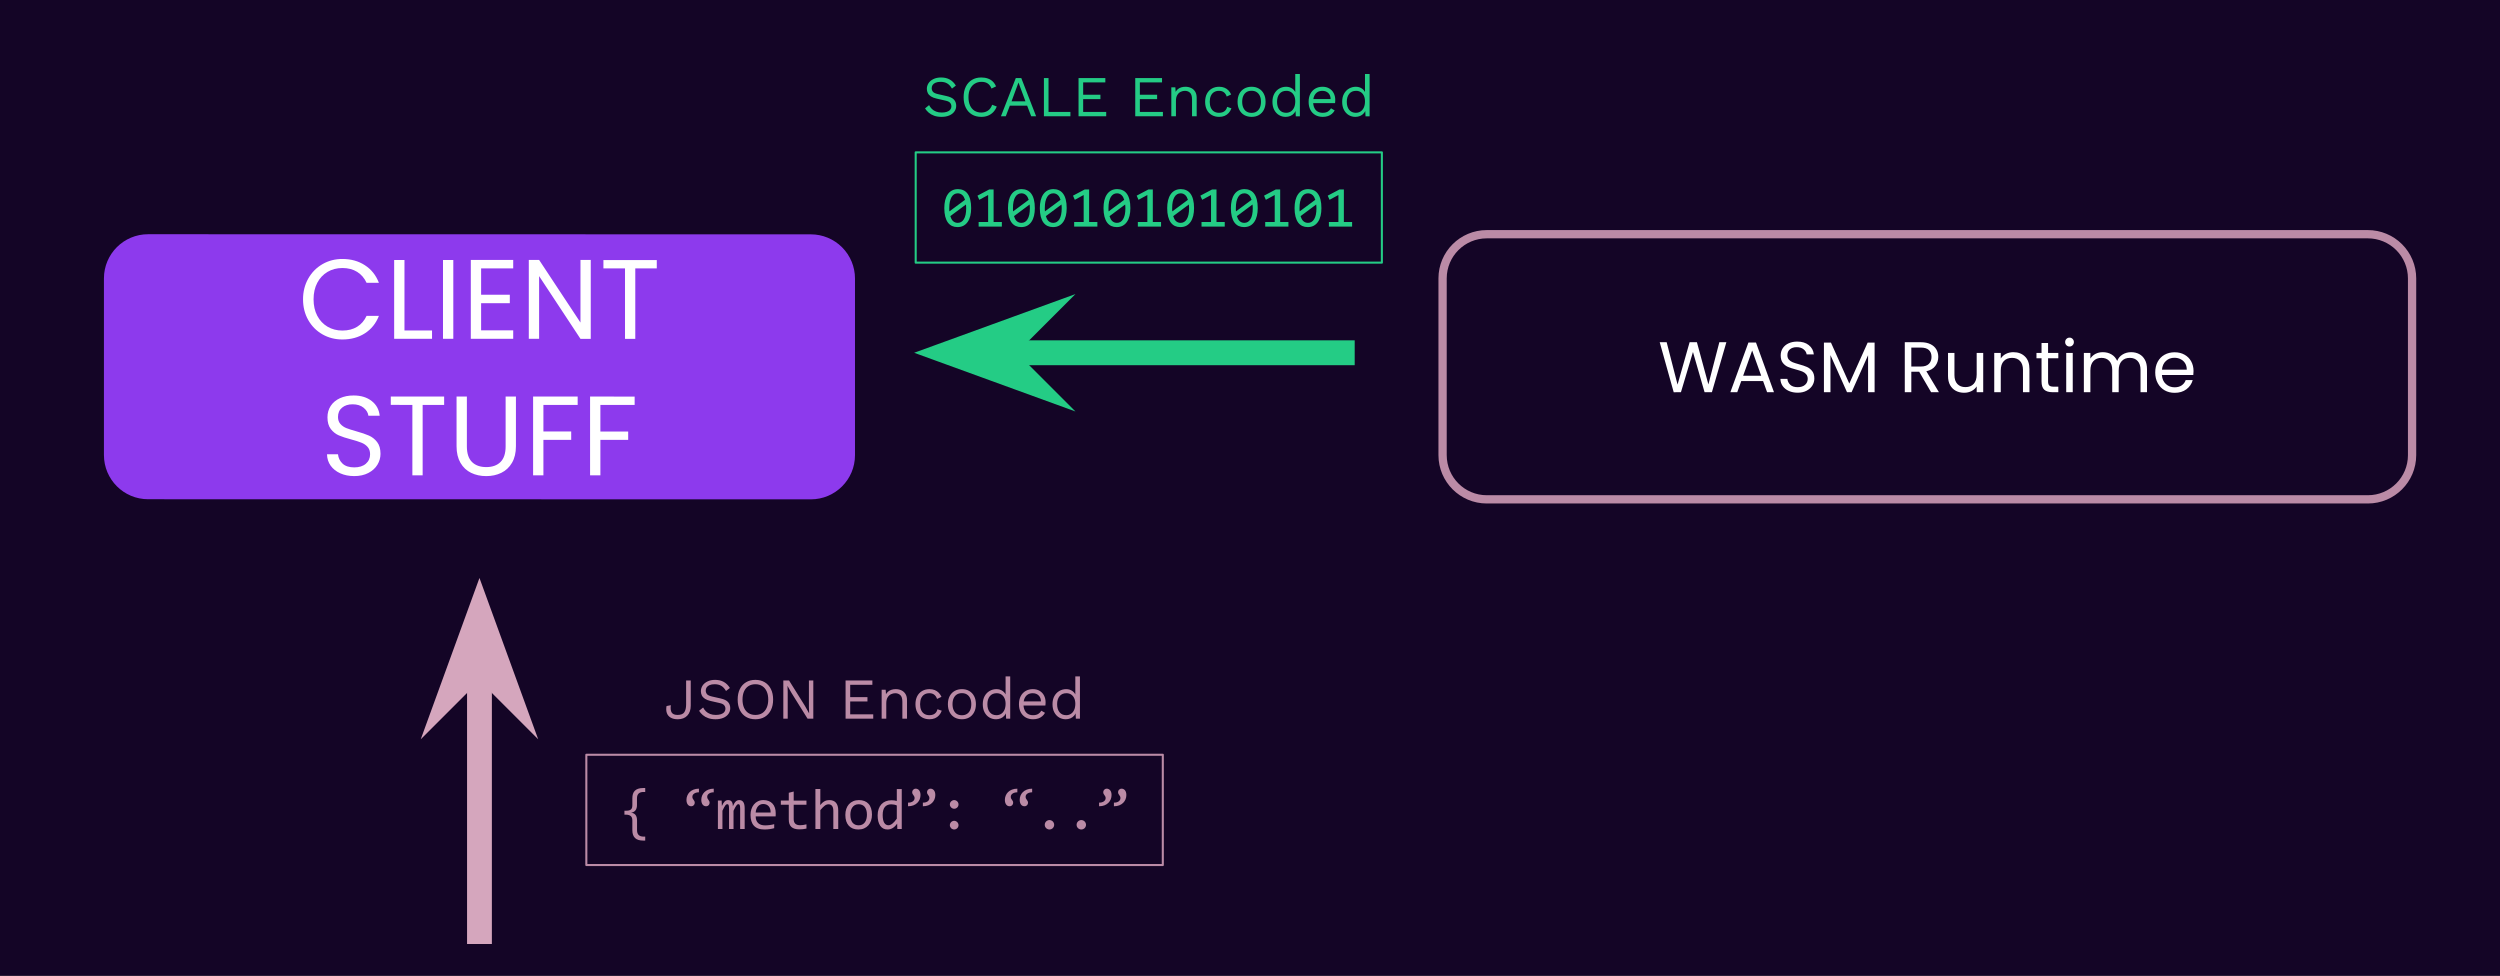 <svg version="1.1" viewBox="0.0 0.0 1208.693 471.761" fill="none" stroke="none" stroke-linecap="square" stroke-miterlimit="10" xmlns:xlink="http://www.w3.org/1999/xlink" xmlns="http://www.w3.org/2000/svg"><rect x="0.0" y="0.0" width="1208.693" height="471.761" fill="#333333" stroke="none"/><clipPath id="p.0"><path d="m0 0l1208.693 0l0 471.761l-1208.693 0l0 -471.761z" clip-rule="nonzero"/></clipPath><g clip-path="url(#p.0)"><path fill="#140526" d="m0 0l1208.693 0l0 471.761l-1208.693 0z" fill-rule="evenodd"/><path fill="#000000" fill-opacity="0.0" d="m697.457 134.604l0 0c0 -11.8 9.566 -21.365 21.365 -21.365l425.994 0c5.667 0 11.101 2.251 15.108 6.258c4.007 4.007 6.258 9.441 6.258 15.108l0 85.458c0 11.8 -9.566 21.365 -21.365 21.365l-425.994 0c-11.8 0 -21.365 -9.566 -21.365 -21.365z" fill-rule="evenodd"/><path stroke="#bb8ba6" stroke-width="4.0" stroke-linejoin="round" stroke-linecap="butt" d="m697.457 134.604l0 0c0 -11.8 9.566 -21.365 21.365 -21.365l425.994 0c5.667 0 11.101 2.251 15.108 6.258c4.007 4.007 6.258 9.441 6.258 15.108l0 85.458c0 11.8 -9.566 21.365 -21.365 21.365l-425.994 0c-11.8 0 -21.365 -9.566 -21.365 -21.365z" fill-rule="evenodd"/><path fill="#ffffff" d="m834.664 165.457l-7.0 24.156l-3.547 0l-5.609 -19.438l-5.812 19.438l-3.5 0.031l-6.766 -24.188l3.359 0l5.266 20.484l5.828 -20.484l3.531 0l5.547 20.406l5.297 -20.406l3.406 0zm17.746 18.781l-10.547 0l-1.938 5.375l-3.328 0l8.734 -24.016l3.641 0l8.703 24.016l-3.328 0l-1.938 -5.375zm-0.906 -2.562l-4.375 -12.203l-4.359 12.203l8.734 0zm17.64 8.188q-2.391 0 -4.281 -0.844q-1.891 -0.859 -2.969 -2.359q-1.062 -1.516 -1.109 -3.5l3.375 0q0.172 1.703 1.391 2.875q1.234 1.156 3.594 1.156q2.25 0 3.547 -1.125q1.297 -1.125 1.297 -2.906q0 -1.375 -0.766 -2.234q-0.75 -0.875 -1.891 -1.328q-1.141 -0.453 -3.094 -0.969q-2.391 -0.625 -3.828 -1.25q-1.438 -0.625 -2.469 -1.953q-1.016 -1.344 -1.016 -3.594q0 -1.969 1.0 -3.484q1.016 -1.531 2.828 -2.359q1.828 -0.844 4.188 -0.844q3.391 0 5.547 1.703q2.172 1.688 2.453 4.5l-3.469 0q-0.172 -1.391 -1.453 -2.438q-1.281 -1.062 -3.391 -1.062q-1.984 0 -3.234 1.031q-1.234 1.016 -1.234 2.859q0 1.312 0.734 2.141q0.75 0.828 1.844 1.266q1.094 0.438 3.062 0.984q2.391 0.656 3.844 1.297q1.453 0.641 2.5 1.984q1.047 1.328 1.047 3.625q0 1.766 -0.938 3.328q-0.938 1.547 -2.781 2.531q-1.828 0.969 -4.328 0.969zm37.187 -24.234l0 23.984l-3.156 0l0 -17.875l-7.969 17.875l-2.219 0l-8.0 -17.922l0 17.922l-3.156 0l0 -23.984l3.391 0l8.875 19.828l8.875 -19.828l3.359 0zm27.311 23.984l-5.75 -9.875l-3.812 0l0 9.875l-3.156 0l0 -24.156l7.797 0q2.734 0 4.625 0.938q1.891 0.938 2.828 2.531q0.938 1.594 0.938 3.641q0 2.484 -1.453 4.391q-1.438 1.906 -4.312 2.531l6.078 10.125l-3.781 0zm-9.562 -12.406l4.641 0q2.562 0 3.844 -1.266q1.281 -1.266 1.281 -3.375q0 -2.156 -1.266 -3.328q-1.266 -1.188 -3.859 -1.188l-4.641 0l0 9.156zm34.759 -6.578l0 18.984l-3.156 0l0 -2.812q-0.906 1.453 -2.516 2.281q-1.609 0.812 -3.547 0.812q-2.219 0 -3.984 -0.922q-1.766 -0.922 -2.797 -2.75q-1.016 -1.844 -1.016 -4.469l0 -11.125l3.109 0l0 10.703q0 2.812 1.422 4.328q1.422 1.5 3.891 1.5q2.531 0 3.984 -1.562q1.453 -1.562 1.453 -4.547l0 -10.422l3.156 0zm14.586 -0.359q3.469 0 5.609 2.109q2.156 2.094 2.156 6.047l0 11.188l-3.125 0l0 -10.75q0 -2.828 -1.422 -4.328q-1.422 -1.516 -3.875 -1.516q-2.5 0 -3.969 1.562q-1.469 1.547 -1.469 4.531l0 10.5l-3.156 0l0 -18.984l3.156 0l0 2.703q0.938 -1.469 2.547 -2.266q1.609 -0.797 3.547 -0.797zm16.774 2.953l0 11.188q0 1.391 0.578 1.969q0.594 0.562 2.062 0.562l2.312 0l0 2.672l-2.844 0q-2.625 0 -3.953 -1.203q-1.312 -1.219 -1.312 -4.0l0 -11.188l-2.453 0l0 -2.594l2.453 0l0 -4.797l3.156 0l0 4.797l4.953 0l0 2.594l-4.953 0zm10.396 -5.688q-0.906 0 -1.531 -0.625q-0.609 -0.625 -0.609 -1.516q0 -0.906 0.609 -1.531q0.625 -0.625 1.531 -0.625q0.859 0 1.469 0.625q0.609 0.625 0.609 1.531q0 0.891 -0.609 1.516q-0.609 0.625 -1.469 0.625zm1.531 3.094l0 18.984l-3.156 0l0 -18.984l3.156 0zm28.197 -0.359q2.219 0 3.953 0.922q1.734 0.922 2.734 2.766q1.016 1.828 1.016 4.469l0 11.188l-3.125 0l0 -10.75q0 -2.828 -1.406 -4.328q-1.391 -1.516 -3.781 -1.516q-2.469 0 -3.922 1.578q-1.453 1.562 -1.453 4.547l0 10.469l-3.125 0l0 -10.75q0 -2.828 -1.406 -4.328q-1.406 -1.516 -3.797 -1.516q-2.453 0 -3.906 1.578q-1.453 1.562 -1.453 4.547l0 10.469l-3.156 0l0 -18.984l3.156 0l0 2.734q0.938 -1.5 2.5 -2.297q1.578 -0.797 3.484 -0.797q2.391 0 4.219 1.078q1.844 1.078 2.75 3.156q0.797 -2.016 2.625 -3.125q1.844 -1.109 4.094 -1.109zm30.196 9.125q0 0.891 -0.109 1.906l-15.172 0q0.172 2.797 1.922 4.375q1.75 1.578 4.234 1.578q2.047 0 3.422 -0.953q1.375 -0.953 1.922 -2.547l3.391 0q-0.75 2.734 -3.047 4.453q-2.281 1.719 -5.688 1.719q-2.703 0 -4.828 -1.203q-2.125 -1.219 -3.344 -3.453q-1.219 -2.234 -1.219 -5.188q0 -2.938 1.172 -5.156q1.188 -2.219 3.312 -3.406q2.141 -1.203 4.906 -1.203q2.703 0 4.781 1.172q2.094 1.172 3.219 3.234q1.125 2.062 1.125 4.672zm-3.266 -0.656q0 -1.812 -0.797 -3.109q-0.797 -1.297 -2.172 -1.969q-1.359 -0.688 -3.016 -0.688q-2.391 0 -4.078 1.531q-1.688 1.531 -1.922 4.234l11.984 0z" fill-rule="nonzero"/><path fill="#8d3aed" d="m50.252 134.592l0 0c0 -11.794 9.561 -21.353 21.355 -21.351l320.409 0.056c5.664 9.841919E-4 11.095 2.252 15.1 6.257c4.005 4.005 6.255 9.438 6.255 15.101l0 85.416c0 11.794 -9.561 21.353 -21.355 21.351l-320.409 -0.056c-11.794 -0.002 -21.355 -9.565 -21.355 -21.358z" fill-rule="evenodd"/><path fill="#ffffff" d="m146.513 144.719q0 -5.578 2.516 -10.031q2.516 -4.453 6.859 -6.968q4.344 -2.515 9.656 -2.514q6.219 0.001 10.859 3.018q4.656 3.001 6.797 8.517l-5.969 -0.001q-1.578 -3.438 -4.562 -5.298q-2.969 -1.86 -7.125 -1.861q-4.0 -6.866455E-4 -7.172 1.858q-3.156 1.859 -4.969 5.28q-1.797 3.406 -1.797 8q0 4.547 1.797 7.969q1.812 3.407 4.969 5.266q3.172 1.86 7.172 1.861q4.156 7.171631E-4 7.125 -1.827q2.984 -1.843 4.562 -5.28l5.969 0.001q-2.141 5.468 -6.797 8.452q-4.641 2.968 -10.859 2.967q-5.312 -9.1552734E-4 -9.656 -2.486q-4.344 -2.485 -6.859 -6.907q-2.516 -4.438 -2.516 -10.016zm49.038 15.04l13.328 0.002l0 4.047l-18.312 -0.003l0 -38.094l4.984 8.69751E-4l0 34.047zm23.612 -34.043l0 38.094l-4.984 -8.69751E-4l0 -38.094l4.984 8.69751E-4zm13.445 4.049l0 12.734l13.875 0.002l0 4.094l-13.875 -0.002l0 13.125l15.516 0.003l0 4.094l-20.5 -0.004l0 -38.156l20.5 0.004l0 4.109l-15.516 -0.003zm53.007 34.056l-4.969 -8.544922E-4l-20.0 -30.332l0 30.328l-4.984 -8.544922E-4l0 -38.156l4.984 8.69751E-4l20.0 30.285l0 -30.281l4.969 8.621216E-4l0 38.156zm31.923 -38.088l0 4.047l-10.391 -0.002l0 34.047l-4.969 -8.544922E-4l0 -34.047l-10.438 -0.002l0 -4.047l25.797 0.004z" fill-rule="nonzero"/><path fill="#ffffff" d="m171.273 230.177q-3.766 -6.5612793E-4 -6.75 -1.329q-2.969 -1.344 -4.672 -3.72q-1.688 -2.375 -1.75 -5.5l5.312 9.3078613E-4q0.266 2.688 2.203 4.516q1.953 1.828 5.656 1.829q3.562 6.2561035E-4 5.609 -1.765q2.047 -1.781 2.047 -4.578q0 -2.188 -1.203 -3.547q-1.203 -1.36 -3.016 -2.063q-1.797 -0.719 -4.859 -1.548q-3.766 -0.985 -6.031 -1.97q-2.266 -0.985 -3.891 -3.079q-1.609 -2.11 -1.609 -5.657q0 -3.125 1.578 -5.531q1.594 -2.406 4.469 -3.718q2.875 -1.312 6.578 -1.311q5.359 9.3078613E-4 8.766 2.689q3.422 2.672 3.859 7.11l-5.453 -9.460449E-4q-0.281 -2.188 -2.312 -3.86q-2.016 -1.672 -5.344 -1.673q-3.109 -5.340576E-4 -5.078 1.624q-1.969 1.609 -1.969 4.5q0 2.078 1.172 3.391q1.172 1.313 2.891 2.001q1.719 0.672 4.844 1.548q3.766 1.048 6.062 2.064q2.297 1 3.938 3.11q1.641 2.11 1.641 5.703q0 2.797 -1.484 5.265q-1.469 2.453 -4.375 3.984q-2.891 1.515 -6.828 1.514zm43.458 -38.461l0 4.047l-10.391 -0.002l0 34.047l-4.969 -8.544922E-4l0 -34.047l-10.438 -0.002l0 -4.047l25.797 0.004zm10.991 0.002l0 24.109q0 5.078 2.484 7.547q2.484 2.454 6.906 2.454q4.375 7.6293945E-4 6.859 -2.452q2.484 -2.468 2.484 -7.546l0 -24.109l4.984 8.69751E-4l0 24.047q0 4.75 -1.922 8.015q-1.906 3.25 -5.156 4.827q-3.25 1.578 -7.297 1.577q-4.047 -7.019043E-4 -7.297 -1.579q-3.25 -1.579 -5.141 -4.829q-1.891 -3.266 -1.891 -8.016l0 -24.047l4.984 8.69751E-4zm53.565 0.009l0 4.047l-16.562 -0.003l0 12.844l13.438 0.002l0 4.047l-13.438 -0.002l0 17.156l-4.984 -8.69751E-4l0 -38.094l21.547 0.004zm27.547 0.005l0 4.047l-16.562 -0.003l0 12.844l13.438 0.002l0 4.047l-13.438 -0.002l0 17.156l-4.984 -8.69751E-4l0 -38.094l21.547 0.004z" fill-rule="nonzero"/><path fill="#000000" fill-opacity="0.0" d="m648.964 170.557l-206.992 0" fill-rule="evenodd"/><path stroke="#24cc85" stroke-width="12.0" stroke-linejoin="round" stroke-linecap="butt" d="m648.964 170.557l-165.867 0" fill-rule="evenodd"/><path fill="#24cc85" stroke="#24cc85" stroke-width="12.0" stroke-linecap="butt" d="m483.096 170.557l13.495 -13.495l-37.077 13.495l37.077 13.495z" fill-rule="evenodd"/><path fill="#000000" fill-opacity="0.0" d="m442.715 73.666l225.386 0l0 53.323l-225.386 0z" fill-rule="evenodd"/><path stroke="#24cc85" stroke-width="1.0" stroke-linejoin="round" stroke-linecap="butt" d="m442.715 73.666l225.386 0l0 53.323l-225.386 0z" fill-rule="evenodd"/><path fill="#24cc85" d="m469.531 100.624q0 2.047 -0.406 3.734q-0.406 1.688 -1.25 2.906q-0.828 1.203 -2.062 1.875q-1.234 0.656 -2.906 0.656q-1.438 0 -2.609 -0.531q-1.172 -0.547 -2.016 -1.672q-0.828 -1.125 -1.281 -2.859q-0.453 -1.734 -0.453 -4.109q0 -2.062 0.406 -3.75q0.422 -1.703 1.25 -2.906q0.828 -1.219 2.078 -1.875q1.25 -0.656 2.891 -0.656q1.438 0 2.609 0.547q1.188 0.531 2.016 1.656q0.844 1.125 1.281 2.859q0.453 1.734 0.453 4.125zm-2.406 0.078q0 -0.469 -0.031 -0.922q-0.031 -0.469 -0.078 -0.906l-7.562 5.625q0.219 0.719 0.531 1.328q0.312 0.594 0.75 1.031q0.453 0.422 1.016 0.656q0.562 0.234 1.297 0.234q0.922 0 1.672 -0.438q0.766 -0.453 1.297 -1.344q0.547 -0.891 0.828 -2.203q0.281 -1.328 0.281 -3.062zm-8.172 -0.172q0 0.422 0 0.859q0.016 0.422 0.062 0.812l7.547 -5.594q-0.203 -0.688 -0.516 -1.266q-0.312 -0.578 -0.75 -0.984q-0.438 -0.422 -1.0 -0.656q-0.562 -0.234 -1.25 -0.234q-0.938 0 -1.703 0.453q-0.75 0.453 -1.281 1.344q-0.531 0.891 -0.828 2.219q-0.281 1.312 -0.281 3.047zm25.41 9.016l-11.219 0l0 -2.219l4.594 0l0 -13.047l-4.281 2.328l-0.875 -2.016l5.688 -3.0l2.109 0l0 15.734l3.984 0l0 2.219zm15.957 -8.922q0 2.047 -0.406 3.734q-0.406 1.688 -1.25 2.906q-0.828 1.203 -2.062 1.875q-1.234 0.656 -2.906 0.656q-1.438 0 -2.609 -0.531q-1.172 -0.547 -2.016 -1.672q-0.828 -1.125 -1.281 -2.859q-0.453 -1.734 -0.453 -4.109q0 -2.062 0.406 -3.75q0.422 -1.703 1.25 -2.906q0.828 -1.219 2.078 -1.875q1.25 -0.656 2.891 -0.656q1.438 0 2.609 0.547q1.188 0.531 2.016 1.656q0.844 1.125 1.281 2.859q0.453 1.734 0.453 4.125zm-2.406 0.078q0 -0.469 -0.031 -0.922q-0.031 -0.469 -0.078 -0.906l-7.562 5.625q0.219 0.719 0.531 1.328q0.312 0.594 0.75 1.031q0.453 0.422 1.016 0.656q0.562 0.234 1.297 0.234q0.922 0 1.672 -0.438q0.766 -0.453 1.297 -1.344q0.547 -0.891 0.828 -2.203q0.281 -1.328 0.281 -3.062zm-8.172 -0.172q0 0.422 0 0.859q0.016 0.422 0.062 0.812l7.547 -5.594q-0.203 -0.688 -0.516 -1.266q-0.312 -0.578 -0.75 -0.984q-0.438 -0.422 -1.0 -0.656q-0.562 -0.234 -1.25 -0.234q-0.938 0 -1.703 0.453q-0.75 0.453 -1.281 1.344q-0.531 0.891 -0.828 2.219q-0.281 1.312 -0.281 3.047zm25.973 0.094q0 2.047 -0.406 3.734q-0.406 1.688 -1.25 2.906q-0.828 1.203 -2.063 1.875q-1.234 0.656 -2.906 0.656q-1.438 0 -2.609 -0.531q-1.172 -0.547 -2.016 -1.672q-0.828 -1.125 -1.281 -2.859q-0.453 -1.734 -0.453 -4.109q0 -2.062 0.406 -3.75q0.422 -1.703 1.25 -2.906q0.828 -1.219 2.078 -1.875q1.25 -0.656 2.891 -0.656q1.438 0 2.609 0.547q1.188 0.531 2.016 1.656q0.844 1.125 1.281 2.859q0.453 1.734 0.453 4.125zm-2.406 0.078q0 -0.469 -0.031 -0.922q-0.031 -0.469 -0.078 -0.906l-7.563 5.625q0.219 0.719 0.531 1.328q0.312 0.594 0.75 1.031q0.453 0.422 1.016 0.656q0.562 0.234 1.297 0.234q0.922 0 1.672 -0.438q0.766 -0.453 1.297 -1.344q0.547 -0.891 0.828 -2.203q0.281 -1.328 0.281 -3.062zm-8.172 -0.172q0 0.422 0 0.859q0.016 0.422 0.062 0.812l7.547 -5.594q-0.203 -0.688 -0.516 -1.266q-0.313 -0.578 -0.75 -0.984q-0.438 -0.422 -1.0 -0.656q-0.562 -0.234 -1.25 -0.234q-0.938 0 -1.703 0.453q-0.75 0.453 -1.281 1.344q-0.531 0.891 -0.828 2.219q-0.281 1.312 -0.281 3.047zm25.41 9.016l-11.219 0l0 -2.219l4.594 0l0 -13.047l-4.281 2.328l-0.875 -2.016l5.688 -3.0l2.109 0l0 15.734l3.984 0l0 2.219zm15.957 -8.922q0 2.047 -0.406 3.734q-0.406 1.688 -1.25 2.906q-0.828 1.203 -2.062 1.875q-1.234 0.656 -2.906 0.656q-1.438 0 -2.609 -0.531q-1.172 -0.547 -2.016 -1.672q-0.828 -1.125 -1.281 -2.859q-0.453 -1.734 -0.453 -4.109q0 -2.062 0.406 -3.75q0.422 -1.703 1.25 -2.906q0.828 -1.219 2.078 -1.875q1.25 -0.656 2.891 -0.656q1.438 0 2.609 0.547q1.188 0.531 2.016 1.656q0.844 1.125 1.281 2.859q0.453 1.734 0.453 4.125zm-2.406 0.078q0 -0.469 -0.031 -0.922q-0.031 -0.469 -0.078 -0.906l-7.562 5.625q0.219 0.719 0.531 1.328q0.312 0.594 0.75 1.031q0.453 0.422 1.016 0.656q0.562 0.234 1.297 0.234q0.922 0 1.672 -0.438q0.766 -0.453 1.297 -1.344q0.547 -0.891 0.828 -2.203q0.281 -1.328 0.281 -3.062zm-8.172 -0.172q0 0.422 0 0.859q0.016 0.422 0.062 0.812l7.547 -5.594q-0.203 -0.688 -0.516 -1.266q-0.312 -0.578 -0.75 -0.984q-0.438 -0.422 -1.0 -0.656q-0.562 -0.234 -1.25 -0.234q-0.938 0 -1.703 0.453q-0.75 0.453 -1.281 1.344q-0.531 0.891 -0.828 2.219q-0.281 1.312 -0.281 3.047zm25.41 9.016l-11.219 0l0 -2.219l4.594 0l0 -13.047l-4.281 2.328l-0.875 -2.016l5.688 -3.0l2.109 0l0 15.734l3.984 0l0 2.219zm15.957 -8.922q0 2.047 -0.406 3.734q-0.406 1.688 -1.25 2.906q-0.828 1.203 -2.062 1.875q-1.234 0.656 -2.906 0.656q-1.438 0 -2.609 -0.531q-1.172 -0.547 -2.016 -1.672q-0.828 -1.125 -1.281 -2.859q-0.453 -1.734 -0.453 -4.109q0 -2.062 0.406 -3.75q0.422 -1.703 1.25 -2.906q0.828 -1.219 2.078 -1.875q1.25 -0.656 2.891 -0.656q1.438 0 2.609 0.547q1.188 0.531 2.016 1.656q0.844 1.125 1.281 2.859q0.453 1.734 0.453 4.125zm-2.406 0.078q0 -0.469 -0.031 -0.922q-0.031 -0.469 -0.078 -0.906l-7.562 5.625q0.219 0.719 0.531 1.328q0.312 0.594 0.75 1.031q0.453 0.422 1.016 0.656q0.562 0.234 1.297 0.234q0.922 0 1.672 -0.438q0.766 -0.453 1.297 -1.344q0.547 -0.891 0.828 -2.203q0.281 -1.328 0.281 -3.062zm-8.172 -0.172q0 0.422 0 0.859q0.016 0.422 0.062 0.812l7.547 -5.594q-0.203 -0.688 -0.516 -1.266q-0.312 -0.578 -0.75 -0.984q-0.438 -0.422 -1.0 -0.656q-0.562 -0.234 -1.25 -0.234q-0.938 0 -1.703 0.453q-0.75 0.453 -1.281 1.344q-0.531 0.891 -0.828 2.219q-0.281 1.312 -0.281 3.047zm25.41 9.016l-11.219 0l0 -2.219l4.594 0l0 -13.047l-4.281 2.328l-0.875 -2.016l5.688 -3.0l2.109 0l0 15.734l3.984 0l0 2.219zm15.957 -8.922q0 2.047 -0.406 3.734q-0.406 1.688 -1.25 2.906q-0.828 1.203 -2.062 1.875q-1.234 0.656 -2.906 0.656q-1.438 0 -2.609 -0.531q-1.172 -0.547 -2.016 -1.672q-0.828 -1.125 -1.281 -2.859q-0.453 -1.734 -0.453 -4.109q0 -2.062 0.406 -3.75q0.422 -1.703 1.25 -2.906q0.828 -1.219 2.078 -1.875q1.25 -0.656 2.891 -0.656q1.438 0 2.609 0.547q1.188 0.531 2.016 1.656q0.844 1.125 1.281 2.859q0.453 1.734 0.453 4.125zm-2.406 0.078q0 -0.469 -0.031 -0.922q-0.031 -0.469 -0.078 -0.906l-7.562 5.625q0.219 0.719 0.531 1.328q0.312 0.594 0.75 1.031q0.453 0.422 1.016 0.656q0.562 0.234 1.297 0.234q0.922 0 1.672 -0.438q0.766 -0.453 1.297 -1.344q0.547 -0.891 0.828 -2.203q0.281 -1.328 0.281 -3.062zm-8.172 -0.172q0 0.422 0 0.859q0.016 0.422 0.062 0.812l7.547 -5.594q-0.203 -0.688 -0.516 -1.266q-0.312 -0.578 -0.75 -0.984q-0.438 -0.422 -1.0 -0.656q-0.562 -0.234 -1.25 -0.234q-0.938 0 -1.703 0.453q-0.75 0.453 -1.281 1.344q-0.531 0.891 -0.828 2.219q-0.281 1.312 -0.281 3.047zm25.41 9.016l-11.219 0l0 -2.219l4.594 0l0 -13.047l-4.281 2.328l-0.875 -2.016l5.688 -3.0l2.109 0l0 15.734l3.984 0l0 2.219zm15.957 -8.922q0 2.047 -0.406 3.734q-0.406 1.688 -1.25 2.906q-0.828 1.203 -2.062 1.875q-1.234 0.656 -2.906 0.656q-1.438 0 -2.609 -0.531q-1.172 -0.547 -2.016 -1.672q-0.828 -1.125 -1.281 -2.859q-0.453 -1.734 -0.453 -4.109q0 -2.062 0.406 -3.75q0.422 -1.703 1.25 -2.906q0.828 -1.219 2.078 -1.875q1.25 -0.656 2.891 -0.656q1.438 0 2.609 0.547q1.188 0.531 2.016 1.656q0.844 1.125 1.281 2.859q0.453 1.734 0.453 4.125zm-2.406 0.078q0 -0.469 -0.031 -0.922q-0.031 -0.469 -0.078 -0.906l-7.562 5.625q0.219 0.719 0.531 1.328q0.312 0.594 0.75 1.031q0.453 0.422 1.016 0.656q0.562 0.234 1.297 0.234q0.922 0 1.672 -0.438q0.766 -0.453 1.297 -1.344q0.547 -0.891 0.828 -2.203q0.281 -1.328 0.281 -3.062zm-8.172 -0.172q0 0.422 0 0.859q0.016 0.422 0.062 0.812l7.547 -5.594q-0.203 -0.688 -0.516 -1.266q-0.312 -0.578 -0.75 -0.984q-0.438 -0.422 -1.0 -0.656q-0.562 -0.234 -1.25 -0.234q-0.938 0 -1.703 0.453q-0.75 0.453 -1.281 1.344q-0.531 0.891 -0.828 2.219q-0.281 1.312 -0.281 3.047zm25.41 9.016l-11.219 0l0 -2.219l4.594 0l0 -13.047l-4.281 2.328l-0.875 -2.016l5.688 -3.0l2.109 0l0 15.734l3.984 0l0 2.219z" fill-rule="nonzero"/><path fill="#000000" fill-opacity="0.0" d="m421.833 20.344l267.15 0l0 53.323l-267.15 0z" fill-rule="evenodd"/><path fill="#24cc85" d="m454.992 37.458q2.438 0 4.203 1.0q1.766 1.0 2.938 2.922l-1.875 1.453q-1.031 -1.781 -2.344 -2.516q-1.297 -0.75 -3.141 -0.75q-1.484 0 -2.453 0.422q-0.969 0.422 -1.422 1.109q-0.438 0.672 -0.438 1.547q0 0.984 0.609 1.734q0.625 0.734 2.469 1.141l4.016 0.906q2.656 0.578 3.703 1.781q1.047 1.188 1.047 2.953q0 1.562 -0.891 2.781q-0.875 1.219 -2.469 1.891q-1.594 0.672 -3.75 0.672q-2.016 0 -3.547 -0.547q-1.516 -0.547 -2.609 -1.469q-1.094 -0.922 -1.797 -2.078l1.953 -1.594q0.547 1.062 1.375 1.875q0.844 0.812 2.031 1.266q1.188 0.453 2.734 0.453q1.422 0 2.469 -0.344q1.062 -0.359 1.609 -1.047q0.562 -0.688 0.562 -1.672q0 -0.891 -0.594 -1.609q-0.578 -0.719 -2.203 -1.078l-4.344 -0.984q-1.703 -0.391 -2.75 -1.062q-1.047 -0.688 -1.516 -1.625q-0.453 -0.953 -0.453 -2.031q0 -1.484 0.812 -2.734q0.828 -1.25 2.375 -2.0q1.562 -0.766 3.688 -0.766zm26.917 14.031q-0.594 1.578 -1.688 2.719q-1.094 1.125 -2.562 1.719q-1.469 0.578 -3.203 0.578q-2.625 0 -4.547 -1.156q-1.922 -1.172 -2.969 -3.297q-1.047 -2.125 -1.047 -5.062q0 -2.953 1.047 -5.078q1.047 -2.125 2.969 -3.281q1.922 -1.172 4.5 -1.172q1.781 0 3.188 0.5q1.406 0.484 2.391 1.453q1.0 0.969 1.578 2.359l-2.203 1.047q-0.625 -1.609 -1.781 -2.422q-1.156 -0.828 -3.016 -0.828q-1.875 0 -3.297 0.891q-1.422 0.875 -2.234 2.531q-0.797 1.641 -0.797 4.0q0 2.312 0.75 3.984q0.766 1.672 2.156 2.562q1.406 0.875 3.312 0.875q1.844 0 3.219 -0.938q1.375 -0.953 2.0 -2.828l2.234 0.844zm19.036 4.734l-2.375 0l-1.969 -5.125l-8.359 0l-1.969 5.125l-2.344 0l7.188 -18.484l2.656 0l7.172 18.484zm-11.891 -7.219l6.734 0l-3.375 -9.109l-3.359 9.109zm17.886 5.125l10.578 0l0 2.094l-12.812 0l0 -18.484l2.234 0l0 16.391zm14.51 2.094l0 -18.484l12.953 0l0 2.109l-10.719 0l0 5.953l8.344 0l0 2.109l-8.344 0l0 6.219l11.141 0l0 2.094l-13.375 0zm27.412 0l0 -18.484l12.953 0l0 2.109l-10.719 0l0 5.953l8.344 0l0 2.109l-8.344 0l0 6.219l11.141 0l0 2.094l-13.375 0zm17.442 0l0 -14.0l1.953 0l0.203 3.141l-0.375 -0.312q0.453 -1.125 1.203 -1.797q0.766 -0.688 1.75 -1.0q1.0 -0.312 2.062 -0.312q1.516 0 2.75 0.578q1.234 0.578 1.969 1.75q0.75 1.172 0.75 3.0l0 8.953l-2.25 0l0 -8.172q0 -2.328 -1.0 -3.234q-0.984 -0.906 -2.438 -0.906q-1.016 0 -2.031 0.469q-1.0 0.469 -1.656 1.547q-0.656 1.062 -0.656 2.844l0 7.453l-2.234 0zm23.129 -14.281q1.453 0 2.547 0.453q1.109 0.438 1.922 1.281q0.812 0.844 1.328 1.984l-2.141 1.016q-0.438 -1.344 -1.359 -2.047q-0.906 -0.719 -2.359 -0.719q-1.406 0 -2.422 0.625q-1.0 0.625 -1.531 1.812q-0.531 1.188 -0.531 2.875q0 1.656 0.531 2.859q0.531 1.203 1.531 1.828q1.016 0.625 2.422 0.625q1.094 0 1.891 -0.328q0.797 -0.344 1.312 -0.984q0.516 -0.641 0.719 -1.562l2.078 0.719q-0.484 1.297 -1.312 2.219q-0.828 0.922 -1.984 1.422q-1.156 0.484 -2.641 0.484q-1.969 0 -3.516 -0.859q-1.531 -0.875 -2.406 -2.516q-0.859 -1.641 -0.859 -3.906q0 -2.266 0.859 -3.906q0.875 -1.641 2.406 -2.5q1.547 -0.875 3.516 -0.875zm15.68 0q1.984 0 3.5 0.875q1.531 0.859 2.391 2.5q0.875 1.641 0.875 3.906q0 2.266 -0.875 3.906q-0.859 1.641 -2.391 2.516q-1.516 0.859 -3.5 0.859q-1.969 0 -3.516 -0.859q-1.531 -0.875 -2.406 -2.516q-0.859 -1.641 -0.859 -3.906q0 -2.266 0.859 -3.906q0.875 -1.641 2.406 -2.5q1.547 -0.875 3.516 -0.875zm0 1.938q-1.438 0 -2.453 0.641q-1.0 0.641 -1.547 1.828q-0.547 1.188 -0.547 2.875q0 1.656 0.547 2.859q0.547 1.203 1.547 1.844q1.016 0.641 2.453 0.641q1.422 0 2.422 -0.641q1.016 -0.641 1.562 -1.844q0.547 -1.203 0.547 -2.859q0 -1.688 -0.547 -2.875q-0.547 -1.188 -1.562 -1.828q-1.0 -0.641 -2.422 -0.641zm16.456 12.625q-1.734 0 -3.188 -0.859q-1.453 -0.875 -2.328 -2.516q-0.859 -1.641 -0.859 -3.906q0 -2.328 0.922 -3.953q0.922 -1.625 2.422 -2.469q1.516 -0.859 3.25 -0.859q1.75 0 3.016 0.906q1.281 0.891 1.688 2.375l-0.266 0.188l0 -9.625l2.234 0l0 20.438l-1.969 0l-0.188 -3.391l0.312 -0.172q-0.203 1.234 -0.953 2.094q-0.734 0.859 -1.812 1.312q-1.078 0.438 -2.281 0.438zm0.219 -1.969q1.344 0 2.344 -0.672q1.0 -0.672 1.547 -1.906q0.547 -1.25 0.547 -2.938q0 -1.594 -0.547 -2.734q-0.547 -1.156 -1.516 -1.766q-0.969 -0.609 -2.25 -0.609q-2.141 0 -3.312 1.453q-1.172 1.453 -1.172 3.859q0 2.406 1.141 3.859q1.156 1.453 3.219 1.453zm17.728 1.969q-1.984 0 -3.547 -0.859q-1.547 -0.875 -2.422 -2.516q-0.859 -1.641 -0.859 -3.906q0 -2.266 0.859 -3.906q0.875 -1.641 2.391 -2.5q1.516 -0.875 3.438 -0.875q1.969 0 3.344 0.844q1.391 0.844 2.109 2.281q0.734 1.438 0.734 3.234q0 0.469 -0.031 0.875q-0.016 0.391 -0.078 0.688l-11.312 0l0 -1.984l10.328 0l-1.141 0.219q0 -2.016 -1.109 -3.094q-1.109 -1.094 -2.891 -1.094q-1.375 0 -2.375 0.625q-0.984 0.625 -1.531 1.812q-0.547 1.188 -0.547 2.875q0 1.656 0.547 2.859q0.562 1.203 1.578 1.828q1.031 0.625 2.469 0.625q1.531 0 2.5 -0.578q0.969 -0.594 1.547 -1.594l1.766 1.031q-0.531 0.953 -1.359 1.656q-0.812 0.703 -1.922 1.078q-1.109 0.375 -2.484 0.375zm15.765 0q-1.734 0 -3.188 -0.859q-1.453 -0.875 -2.328 -2.516q-0.859 -1.641 -0.859 -3.906q0 -2.328 0.922 -3.953q0.922 -1.625 2.422 -2.469q1.516 -0.859 3.25 -0.859q1.75 0 3.016 0.906q1.281 0.891 1.688 2.375l-0.266 0.188l0 -9.625l2.234 0l0 20.438l-1.969 0l-0.188 -3.391l0.312 -0.172q-0.203 1.234 -0.953 2.094q-0.734 0.859 -1.812 1.312q-1.078 0.438 -2.281 0.438zm0.219 -1.969q1.344 0 2.344 -0.672q1.0 -0.672 1.547 -1.906q0.547 -1.25 0.547 -2.938q0 -1.594 -0.547 -2.734q-0.547 -1.156 -1.516 -1.766q-0.969 -0.609 -2.25 -0.609q-2.141 0 -3.312 1.453q-1.172 1.453 -1.172 3.859q0 2.406 1.141 3.859q1.156 1.453 3.219 1.453z" fill-rule="nonzero"/><path fill="#000000" fill-opacity="0.0" d="m231.811 450.388l0 -170.961" fill-rule="evenodd"/><path stroke="#d5a6bd" stroke-width="12.0" stroke-linejoin="round" stroke-linecap="butt" d="m231.811 450.388l0 -129.836" fill-rule="evenodd"/><path fill="#d5a6bd" stroke="#d5a6bd" stroke-width="12.0" stroke-linecap="butt" d="m231.811 320.553l13.495 13.495l-13.495 -37.077l-13.495 37.077z" fill-rule="evenodd"/><path fill="#000000" fill-opacity="0.0" d="m283.48 364.908l278.709 0l0 53.323l-278.709 0z" fill-rule="evenodd"/><path stroke="#bb8ba6" stroke-width="1.0" stroke-linejoin="round" stroke-linecap="butt" d="m283.48 364.908l278.709 0l0 53.323l-278.709 0z" fill-rule="evenodd"/><path fill="#bb8ba6" d="m311.944 406.398l-1.016 0q-2.641 0 -3.922 -1.25q-1.281 -1.234 -1.281 -3.75l0 -4.703q0 -0.672 -0.156 -1.188q-0.141 -0.531 -0.531 -0.891q-0.375 -0.359 -1.0 -0.547q-0.609 -0.203 -1.562 -0.203l-0.578 0l0 -1.891l0.578 0q1.0 0 1.625 -0.156q0.641 -0.172 0.984 -0.5q0.359 -0.344 0.5 -0.859q0.141 -0.531 0.141 -1.234l0 -3.25q0 -1.141 0.266 -2.062q0.281 -0.922 0.891 -1.562q0.625 -0.656 1.609 -1.0q1.0 -0.359 2.438 -0.359l1.016 0l0 1.906l-0.812 0q-3.172 0 -3.172 3.078l0 3.188q0 3.344 -2.875 3.766q2.906 0.281 2.906 3.75l0 4.672q0 3.125 3.141 3.125l0.812 0l0 1.922zm25.977 -23.328q-0.609 -0.016 -1.172 0.125q-0.562 0.125 -1.016 0.406q-0.438 0.266 -0.719 0.672q-0.266 0.406 -0.266 0.938q0 0.531 0.172 0.859q0.188 0.328 0.406 0.625q0.219 0.281 0.391 0.609q0.172 0.312 0.172 0.844q0 0.281 -0.109 0.578q-0.094 0.297 -0.312 0.531q-0.203 0.234 -0.531 0.391q-0.328 0.156 -0.781 0.156q-0.453 0 -0.859 -0.188q-0.406 -0.188 -0.719 -0.562q-0.312 -0.391 -0.5 -0.969q-0.188 -0.578 -0.188 -1.359q0 -1.062 0.391 -2.031q0.391 -0.984 1.141 -1.734q0.766 -0.75 1.891 -1.203q1.125 -0.453 2.609 -0.453l0 1.766zm7.156 0q-0.594 -0.016 -1.172 0.125q-0.562 0.125 -1.016 0.406q-0.438 0.266 -0.703 0.672q-0.266 0.406 -0.266 0.938q0 0.531 0.172 0.859q0.188 0.328 0.406 0.625q0.219 0.281 0.391 0.609q0.188 0.312 0.188 0.844q0 0.281 -0.109 0.578q-0.094 0.297 -0.312 0.531q-0.203 0.234 -0.531 0.391q-0.328 0.156 -0.781 0.156q-0.453 0 -0.875 -0.188q-0.406 -0.188 -0.719 -0.562q-0.312 -0.391 -0.5 -0.969q-0.188 -0.578 -0.188 -1.359q0 -1.062 0.375 -2.031q0.391 -0.984 1.156 -1.734q0.766 -0.75 1.891 -1.203q1.125 -0.453 2.594 -0.453l0 1.766zm12.77 17.719l0 -9.859q0 -0.641 -0.062 -1.047q-0.047 -0.422 -0.156 -0.656q-0.094 -0.234 -0.25 -0.328q-0.156 -0.094 -0.391 -0.094q-0.266 0 -0.5 0.172q-0.234 0.156 -0.5 0.531q-0.266 0.359 -0.594 0.969q-0.312 0.609 -0.75 1.5l0 8.812l-2.172 0l0 -9.594q0 -0.75 -0.047 -1.219q-0.047 -0.469 -0.156 -0.719q-0.109 -0.266 -0.281 -0.359q-0.156 -0.094 -0.375 -0.094q-0.25 0 -0.469 0.141q-0.219 0.125 -0.484 0.484q-0.266 0.359 -0.594 0.969q-0.328 0.609 -0.781 1.578l0 8.812l-2.188 0l0 -13.734l1.812 0l0.109 2.625q0.359 -0.781 0.688 -1.328q0.344 -0.547 0.688 -0.875q0.359 -0.344 0.766 -0.5q0.406 -0.156 0.891 -0.156q1.109 0 1.688 0.719q0.578 0.719 0.578 2.25q0.328 -0.719 0.641 -1.266q0.312 -0.562 0.672 -0.938q0.359 -0.375 0.797 -0.562q0.438 -0.203 1.016 -0.203q2.594 0 2.594 3.969l0 10.0l-2.188 0zm17.191 -7.594q0 0.516 -0.016 0.859q-0.016 0.328 -0.031 0.641l-9.641 0q0 2.094 1.172 3.234q1.172 1.125 3.391 1.125q0.594 0 1.188 -0.047q0.609 -0.047 1.172 -0.125q0.562 -0.094 1.078 -0.188q0.516 -0.109 0.953 -0.234l0 1.953q-0.969 0.281 -2.203 0.453q-1.219 0.172 -2.531 0.172q-1.766 0 -3.047 -0.484q-1.266 -0.484 -2.078 -1.391q-0.812 -0.906 -1.203 -2.219q-0.391 -1.328 -0.391 -3.0q0 -1.438 0.422 -2.734q0.422 -1.297 1.219 -2.266q0.797 -0.984 1.953 -1.547q1.172 -0.578 2.641 -0.578q1.438 0 2.547 0.453q1.109 0.438 1.859 1.266q0.766 0.828 1.156 2.016q0.391 1.188 0.391 2.641zm-2.469 -0.344q0.031 -0.906 -0.188 -1.656q-0.219 -0.766 -0.672 -1.312q-0.453 -0.547 -1.141 -0.859q-0.688 -0.312 -1.594 -0.312q-0.766 0 -1.422 0.312q-0.641 0.297 -1.109 0.844q-0.453 0.547 -0.75 1.312q-0.281 0.766 -0.344 1.672l7.219 0zm17.332 7.75q-0.812 0.203 -1.672 0.281q-0.859 0.094 -1.75 0.094q-2.578 0 -3.859 -1.156q-1.266 -1.172 -1.266 -3.594l0 -7.172l-3.844 0l0 -2.0l3.844 0l0 -3.766l2.375 -0.609l0 4.375l6.172 0l0 2.0l-6.172 0l0 6.969q0 1.484 0.781 2.219q0.797 0.734 2.328 0.734q0.656 0 1.438 -0.109q0.781 -0.109 1.625 -0.328l0 2.062zm15.363 0.188l-2.375 0l0 -8.766q0 -1.578 -0.594 -2.359q-0.594 -0.797 -1.703 -0.797q-0.484 0 -0.906 0.141q-0.406 0.125 -0.859 0.453q-0.453 0.312 -0.984 0.859q-0.531 0.547 -1.234 1.359l0 9.109l-2.375 0l0 -19.312l2.375 0l0 5.578l-0.078 2.172q0.562 -0.672 1.094 -1.125q0.547 -0.469 1.078 -0.75q0.547 -0.297 1.109 -0.406q0.562 -0.125 1.156 -0.125q2.062 0 3.172 1.25q1.125 1.25 1.125 3.766l0 8.953zm16.316 -6.969q0 1.594 -0.453 2.938q-0.453 1.328 -1.297 2.281q-0.844 0.938 -2.062 1.469q-1.219 0.531 -2.766 0.531q-1.484 0 -2.656 -0.453q-1.156 -0.469 -1.969 -1.359q-0.812 -0.891 -1.25 -2.203q-0.422 -1.312 -0.422 -3.016q0 -1.594 0.438 -2.906q0.453 -1.328 1.297 -2.281q0.859 -0.953 2.078 -1.469q1.219 -0.531 2.75 -0.531q1.484 0 2.656 0.453q1.172 0.453 1.984 1.344q0.812 0.875 1.234 2.188q0.438 1.312 0.438 3.016zm-2.438 0.109q0 -1.281 -0.281 -2.219q-0.281 -0.953 -0.797 -1.594q-0.516 -0.641 -1.266 -0.953q-0.75 -0.328 -1.656 -0.328q-1.078 0 -1.844 0.422q-0.75 0.422 -1.234 1.125q-0.484 0.688 -0.719 1.609q-0.219 0.922 -0.219 1.938q0 1.266 0.281 2.234q0.281 0.953 0.797 1.594q0.531 0.625 1.266 0.953q0.734 0.312 1.672 0.312q1.062 0 1.812 -0.406q0.766 -0.422 1.25 -1.125q0.484 -0.703 0.703 -1.625q0.234 -0.922 0.234 -1.938zm5.176 0.281q0 -1.75 0.484 -3.109q0.484 -1.359 1.359 -2.297q0.891 -0.938 2.125 -1.422q1.234 -0.484 2.75 -0.484q0.656 0 1.281 0.078q0.641 0.078 1.266 0.266l0 -5.766l2.391 0l0 19.312l-2.141 0l-0.078 -2.594q-1.0 1.438 -2.156 2.141q-1.156 0.703 -2.516 0.703q-1.172 0 -2.078 -0.484q-0.891 -0.5 -1.484 -1.391q-0.594 -0.906 -0.906 -2.156q-0.297 -1.266 -0.297 -2.797zm2.438 -0.156q0 2.5 0.734 3.719q0.734 1.219 2.078 1.219q0.891 0 1.891 -0.797q1.016 -0.812 2.125 -2.391l0 -6.375q-0.594 -0.281 -1.312 -0.422q-0.703 -0.141 -1.391 -0.141q-1.953 0 -3.047 1.266q-1.078 1.25 -1.078 3.922zm19.426 -6.016q0.594 0.031 1.156 -0.094q0.578 -0.141 1.016 -0.406q0.438 -0.281 0.703 -0.703q0.281 -0.422 0.281 -0.953q0 -0.531 -0.172 -0.844q-0.172 -0.328 -0.391 -0.609q-0.219 -0.297 -0.406 -0.625q-0.172 -0.328 -0.172 -0.859q0 -0.266 0.094 -0.547q0.109 -0.297 0.312 -0.531q0.219 -0.25 0.547 -0.406q0.328 -0.156 0.781 -0.156q0.453 0 0.859 0.203q0.406 0.188 0.719 0.562q0.328 0.375 0.5 0.953q0.188 0.578 0.188 1.359q0 1.062 -0.391 2.047q-0.391 0.969 -1.156 1.734q-0.75 0.75 -1.875 1.203q-1.109 0.438 -2.594 0.438l0 -1.766zm-7.172 0q0.594 0.031 1.156 -0.094q0.578 -0.141 1.016 -0.406q0.453 -0.281 0.719 -0.703q0.281 -0.422 0.281 -0.953q0 -0.531 -0.188 -0.844q-0.172 -0.328 -0.391 -0.609q-0.219 -0.297 -0.406 -0.625q-0.172 -0.328 -0.172 -0.859q0 -0.266 0.109 -0.547q0.109 -0.297 0.312 -0.531q0.219 -0.25 0.547 -0.406q0.328 -0.156 0.781 -0.156q0.438 0 0.844 0.203q0.422 0.188 0.734 0.562q0.312 0.375 0.5 0.953q0.188 0.578 0.188 1.359q0 1.062 -0.391 2.047q-0.391 0.969 -1.156 1.734q-0.75 0.75 -1.891 1.203q-1.125 0.438 -2.594 0.438l0 -1.766zm22.316 -1.219q0.422 0 0.797 0.172q0.391 0.172 0.672 0.453q0.297 0.281 0.453 0.672q0.172 0.375 0.172 0.797q0 0.438 -0.172 0.828q-0.156 0.375 -0.453 0.656q-0.281 0.281 -0.672 0.453q-0.375 0.156 -0.797 0.156q-0.438 0 -0.812 -0.156q-0.375 -0.172 -0.672 -0.453q-0.281 -0.281 -0.453 -0.656q-0.156 -0.391 -0.156 -0.828q0 -0.422 0.156 -0.797q0.172 -0.391 0.453 -0.672q0.297 -0.281 0.672 -0.453q0.375 -0.172 0.812 -0.172zm0 10.016q0.422 0 0.797 0.172q0.391 0.172 0.672 0.469q0.297 0.281 0.453 0.672q0.172 0.375 0.172 0.797q0 0.438 -0.172 0.812q-0.156 0.375 -0.453 0.672q-0.281 0.281 -0.672 0.438q-0.375 0.172 -0.797 0.172q-0.438 0 -0.812 -0.172q-0.375 -0.156 -0.672 -0.438q-0.281 -0.297 -0.453 -0.672q-0.156 -0.375 -0.156 -0.812q0 -0.422 0.156 -0.797q0.172 -0.391 0.453 -0.672q0.297 -0.297 0.672 -0.469q0.375 -0.172 0.812 -0.172zm30.539 -13.766q-0.609 -0.016 -1.172 0.125q-0.562 0.125 -1.016 0.406q-0.438 0.266 -0.719 0.672q-0.266 0.406 -0.266 0.938q0 0.531 0.172 0.859q0.188 0.328 0.406 0.625q0.219 0.281 0.391 0.609q0.172 0.312 0.172 0.844q0 0.281 -0.109 0.578q-0.094 0.297 -0.312 0.531q-0.203 0.234 -0.531 0.391q-0.328 0.156 -0.781 0.156q-0.453 0 -0.859 -0.188q-0.406 -0.188 -0.719 -0.562q-0.312 -0.391 -0.5 -0.969q-0.188 -0.578 -0.188 -1.359q0 -1.062 0.391 -2.031q0.391 -0.984 1.141 -1.734q0.766 -0.75 1.891 -1.203q1.125 -0.453 2.609 -0.453l0 1.766zm7.156 0q-0.594 -0.016 -1.172 0.125q-0.562 0.125 -1.016 0.406q-0.438 0.266 -0.703 0.672q-0.266 0.406 -0.266 0.938q0 0.531 0.172 0.859q0.188 0.328 0.406 0.625q0.219 0.281 0.391 0.609q0.188 0.312 0.188 0.844q0 0.281 -0.109 0.578q-0.094 0.297 -0.312 0.531q-0.203 0.234 -0.531 0.391q-0.328 0.156 -0.781 0.156q-0.453 0 -0.875 -0.188q-0.406 -0.188 -0.719 -0.562q-0.312 -0.391 -0.5 -0.969q-0.188 -0.578 -0.188 -1.359q0 -1.062 0.375 -2.031q0.391 -0.984 1.156 -1.734q0.766 -0.75 1.891 -1.203q1.125 -0.453 2.594 -0.453l0 1.766zm8.379 13.406q0.453 0 0.875 0.188q0.422 0.172 0.719 0.484q0.312 0.312 0.484 0.734q0.188 0.422 0.188 0.891q0 0.469 -0.188 0.891q-0.172 0.406 -0.484 0.719q-0.297 0.297 -0.719 0.469q-0.422 0.188 -0.875 0.188q-0.484 0 -0.891 -0.188q-0.406 -0.172 -0.719 -0.469q-0.312 -0.312 -0.5 -0.719q-0.172 -0.422 -0.172 -0.891q0 -0.469 0.172 -0.891q0.188 -0.422 0.5 -0.734q0.312 -0.312 0.719 -0.484q0.406 -0.188 0.891 -0.188zm15.395 0q0.453 0 0.875 0.188q0.422 0.172 0.719 0.484q0.312 0.312 0.484 0.734q0.188 0.422 0.188 0.891q0 0.469 -0.188 0.891q-0.172 0.406 -0.484 0.719q-0.297 0.297 -0.719 0.469q-0.422 0.188 -0.875 0.188q-0.484 0 -0.891 -0.188q-0.406 -0.172 -0.719 -0.469q-0.312 -0.312 -0.5 -0.719q-0.172 -0.422 -0.172 -0.891q0 -0.469 0.172 -0.891q0.188 -0.422 0.5 -0.734q0.312 -0.312 0.719 -0.484q0.406 -0.188 0.891 -0.188zm15.754 -8.438q0.594 0.031 1.156 -0.094q0.578 -0.141 1.016 -0.406q0.438 -0.281 0.703 -0.703q0.281 -0.422 0.281 -0.953q0 -0.531 -0.172 -0.844q-0.172 -0.328 -0.391 -0.609q-0.219 -0.297 -0.406 -0.625q-0.172 -0.328 -0.172 -0.859q0 -0.266 0.094 -0.547q0.109 -0.297 0.312 -0.531q0.219 -0.25 0.547 -0.406q0.328 -0.156 0.781 -0.156q0.453 0 0.859 0.203q0.406 0.188 0.719 0.562q0.328 0.375 0.5 0.953q0.188 0.578 0.188 1.359q0 1.062 -0.391 2.047q-0.391 0.969 -1.156 1.734q-0.75 0.75 -1.875 1.203q-1.109 0.438 -2.594 0.438l0 -1.766zm-7.172 0q0.594 0.031 1.156 -0.094q0.578 -0.141 1.016 -0.406q0.453 -0.281 0.719 -0.703q0.281 -0.422 0.281 -0.953q0 -0.531 -0.188 -0.844q-0.172 -0.328 -0.391 -0.609q-0.219 -0.297 -0.406 -0.625q-0.172 -0.328 -0.172 -0.859q0 -0.266 0.109 -0.547q0.109 -0.297 0.312 -0.531q0.219 -0.25 0.547 -0.406q0.328 -0.156 0.781 -0.156q0.438 0 0.844 0.203q0.422 0.188 0.734 0.562q0.312 0.375 0.5 0.953q0.188 0.578 0.188 1.359q0 1.062 -0.391 2.047q-0.391 0.969 -1.156 1.734q-0.75 0.75 -1.891 1.203q-1.125 0.438 -2.594 0.438l0 -1.766z" fill-rule="nonzero"/><path fill="#000000" fill-opacity="0.0" d="m289.261 311.585l267.15 0l0 53.323l-267.15 0z" fill-rule="evenodd"/><path fill="#bb8ba6" d="m333.959 328.981l0 12.156q0 3.109 -1.672 4.859q-1.656 1.75 -4.594 1.75q-2.078 0 -3.422 -0.781q-1.344 -0.781 -1.859 -2.219q-0.516 -1.453 -0.156 -3.391l2.078 -0.422q-0.312 2.391 0.422 3.562q0.75 1.156 2.844 1.156q2.391 0 3.25 -1.297q0.875 -1.312 0.875 -3.781l0 -11.594l2.234 0zm11.786 -0.281q2.438 0 4.203 1.0q1.766 1.0 2.938 2.922l-1.875 1.453q-1.031 -1.781 -2.344 -2.516q-1.297 -0.75 -3.141 -0.75q-1.484 0 -2.453 0.422q-0.969 0.422 -1.422 1.109q-0.438 0.672 -0.438 1.547q0 0.984 0.609 1.734q0.625 0.734 2.469 1.141l4.016 0.906q2.656 0.578 3.703 1.781q1.047 1.188 1.047 2.953q0 1.562 -0.891 2.781q-0.875 1.219 -2.469 1.891q-1.594 0.672 -3.75 0.672q-2.016 0 -3.547 -0.547q-1.516 -0.547 -2.609 -1.469q-1.094 -0.922 -1.797 -2.078l1.953 -1.594q0.547 1.062 1.375 1.875q0.844 0.812 2.031 1.266q1.188 0.453 2.734 0.453q1.422 0 2.469 -0.344q1.062 -0.359 1.609 -1.047q0.562 -0.688 0.562 -1.672q0 -0.891 -0.594 -1.609q-0.578 -0.719 -2.203 -1.078l-4.344 -0.984q-1.703 -0.391 -2.75 -1.062q-1.047 -0.688 -1.516 -1.625q-0.453 -0.953 -0.453 -2.031q0 -1.484 0.812 -2.734q0.828 -1.25 2.375 -2.0q1.562 -0.766 3.688 -0.766zm19.464 0q2.641 0 4.547 1.172q1.922 1.156 2.969 3.281q1.062 2.125 1.062 5.078q0 2.938 -1.062 5.062q-1.047 2.125 -2.969 3.297q-1.906 1.156 -4.547 1.156q-2.625 0 -4.547 -1.156q-1.922 -1.172 -2.969 -3.297q-1.047 -2.125 -1.047 -5.062q0 -2.953 1.047 -5.078q1.047 -2.125 2.969 -3.281q1.922 -1.172 4.547 -1.172zm0 2.109q-1.906 0 -3.312 0.891q-1.391 0.875 -2.156 2.547q-0.75 1.656 -0.75 3.984q0 2.312 0.75 3.984q0.766 1.672 2.156 2.562q1.406 0.875 3.312 0.875q1.938 0 3.312 -0.875q1.391 -0.891 2.141 -2.562q0.766 -1.672 0.766 -3.984q0 -2.328 -0.766 -3.984q-0.75 -1.672 -2.141 -2.547q-1.375 -0.891 -3.312 -0.891zm28.007 -1.828l0 18.484l-2.781 0l-7.719 -12.375l-1.969 -3.469l-0.016 0l0.109 2.797l0 13.047l-2.125 0l0 -18.484l2.766 0l7.703 12.328l1.984 3.547l0.031 0l-0.109 -2.828l0 -13.047l2.125 0zm15.6 18.484l0 -18.484l12.953 0l0 2.109l-10.719 0l0 5.953l8.344 0l0 2.109l-8.344 0l0 6.219l11.141 0l0 2.094l-13.375 0zm17.442 0l0 -14.0l1.953 0l0.203 3.141l-0.375 -0.312q0.453 -1.125 1.203 -1.797q0.766 -0.688 1.75 -1.0q1.0 -0.312 2.062 -0.312q1.516 0 2.75 0.578q1.234 0.578 1.969 1.75q0.75 1.172 0.75 3.0l0 8.953l-2.25 0l0 -8.172q0 -2.328 -1.0 -3.234q-0.984 -0.906 -2.438 -0.906q-1.016 0 -2.031 0.469q-1.0 0.469 -1.656 1.547q-0.656 1.062 -0.656 2.844l0 7.453l-2.234 0zm23.129 -14.281q1.453 0 2.547 0.453q1.109 0.438 1.922 1.281q0.812 0.844 1.328 1.984l-2.141 1.016q-0.438 -1.344 -1.359 -2.047q-0.906 -0.719 -2.359 -0.719q-1.406 0 -2.422 0.625q-1.0 0.625 -1.531 1.812q-0.531 1.188 -0.531 2.875q0 1.656 0.531 2.859q0.531 1.203 1.531 1.828q1.016 0.625 2.422 0.625q1.094 0 1.891 -0.328q0.797 -0.344 1.312 -0.984q0.516 -0.641 0.719 -1.562l2.078 0.719q-0.484 1.297 -1.312 2.219q-0.828 0.922 -1.984 1.422q-1.156 0.484 -2.641 0.484q-1.969 0 -3.516 -0.859q-1.531 -0.875 -2.406 -2.516q-0.859 -1.641 -0.859 -3.906q0 -2.266 0.859 -3.906q0.875 -1.641 2.406 -2.5q1.547 -0.875 3.516 -0.875zm15.68 0q1.984 0 3.5 0.875q1.531 0.859 2.391 2.5q0.875 1.641 0.875 3.906q0 2.266 -0.875 3.906q-0.859 1.641 -2.391 2.516q-1.516 0.859 -3.5 0.859q-1.969 0 -3.516 -0.859q-1.531 -0.875 -2.406 -2.516q-0.859 -1.641 -0.859 -3.906q0 -2.266 0.859 -3.906q0.875 -1.641 2.406 -2.5q1.547 -0.875 3.516 -0.875zm0 1.938q-1.438 0 -2.453 0.641q-1.0 0.641 -1.547 1.828q-0.547 1.188 -0.547 2.875q0 1.656 0.547 2.859q0.547 1.203 1.547 1.844q1.016 0.641 2.453 0.641q1.422 0 2.422 -0.641q1.016 -0.641 1.562 -1.844q0.547 -1.203 0.547 -2.859q0 -1.688 -0.547 -2.875q-0.547 -1.188 -1.562 -1.828q-1.0 -0.641 -2.422 -0.641zm16.456 12.625q-1.734 0 -3.188 -0.859q-1.453 -0.875 -2.328 -2.516q-0.859 -1.641 -0.859 -3.906q0 -2.328 0.922 -3.953q0.922 -1.625 2.422 -2.469q1.516 -0.859 3.25 -0.859q1.75 0 3.016 0.906q1.281 0.891 1.688 2.375l-0.266 0.188l0 -9.625l2.234 0l0 20.438l-1.969 0l-0.188 -3.391l0.312 -0.172q-0.203 1.234 -0.953 2.094q-0.734 0.859 -1.812 1.312q-1.078 0.438 -2.281 0.438zm0.219 -1.969q1.344 0 2.344 -0.672q1.0 -0.672 1.547 -1.906q0.547 -1.25 0.547 -2.938q0 -1.594 -0.547 -2.734q-0.547 -1.156 -1.516 -1.766q-0.969 -0.609 -2.25 -0.609q-2.141 0 -3.312 1.453q-1.172 1.453 -1.172 3.859q0 2.406 1.141 3.859q1.156 1.453 3.219 1.453zm17.728 1.969q-1.984 0 -3.547 -0.859q-1.547 -0.875 -2.422 -2.516q-0.859 -1.641 -0.859 -3.906q0 -2.266 0.859 -3.906q0.875 -1.641 2.391 -2.5q1.516 -0.875 3.438 -0.875q1.969 0 3.344 0.844q1.391 0.844 2.109 2.281q0.734 1.438 0.734 3.234q0 0.469 -0.031 0.875q-0.016 0.391 -0.078 0.688l-11.312 0l0 -1.984l10.328 0l-1.141 0.219q0 -2.016 -1.109 -3.094q-1.109 -1.094 -2.891 -1.094q-1.375 0 -2.375 0.625q-0.984 0.625 -1.531 1.812q-0.547 1.188 -0.547 2.875q0 1.656 0.547 2.859q0.562 1.203 1.578 1.828q1.031 0.625 2.469 0.625q1.531 0 2.5 -0.578q0.969 -0.594 1.547 -1.594l1.766 1.031q-0.531 0.953 -1.359 1.656q-0.812 0.703 -1.922 1.078q-1.109 0.375 -2.484 0.375zm15.765 0q-1.734 0 -3.188 -0.859q-1.453 -0.875 -2.328 -2.516q-0.859 -1.641 -0.859 -3.906q0 -2.328 0.922 -3.953q0.922 -1.625 2.422 -2.469q1.516 -0.859 3.25 -0.859q1.75 0 3.016 0.906q1.281 0.891 1.688 2.375l-0.266 0.188l0 -9.625l2.234 0l0 20.438l-1.969 0l-0.188 -3.391l0.312 -0.172q-0.203 1.234 -0.953 2.094q-0.734 0.859 -1.812 1.312q-1.078 0.438 -2.281 0.438zm0.219 -1.969q1.344 0 2.344 -0.672q1.0 -0.672 1.547 -1.906q0.547 -1.25 0.547 -2.938q0 -1.594 -0.547 -2.734q-0.547 -1.156 -1.516 -1.766q-0.969 -0.609 -2.25 -0.609q-2.141 0 -3.312 1.453q-1.172 1.453 -1.172 3.859q0 2.406 1.141 3.859q1.156 1.453 3.219 1.453z" fill-rule="nonzero"/></g></svg>